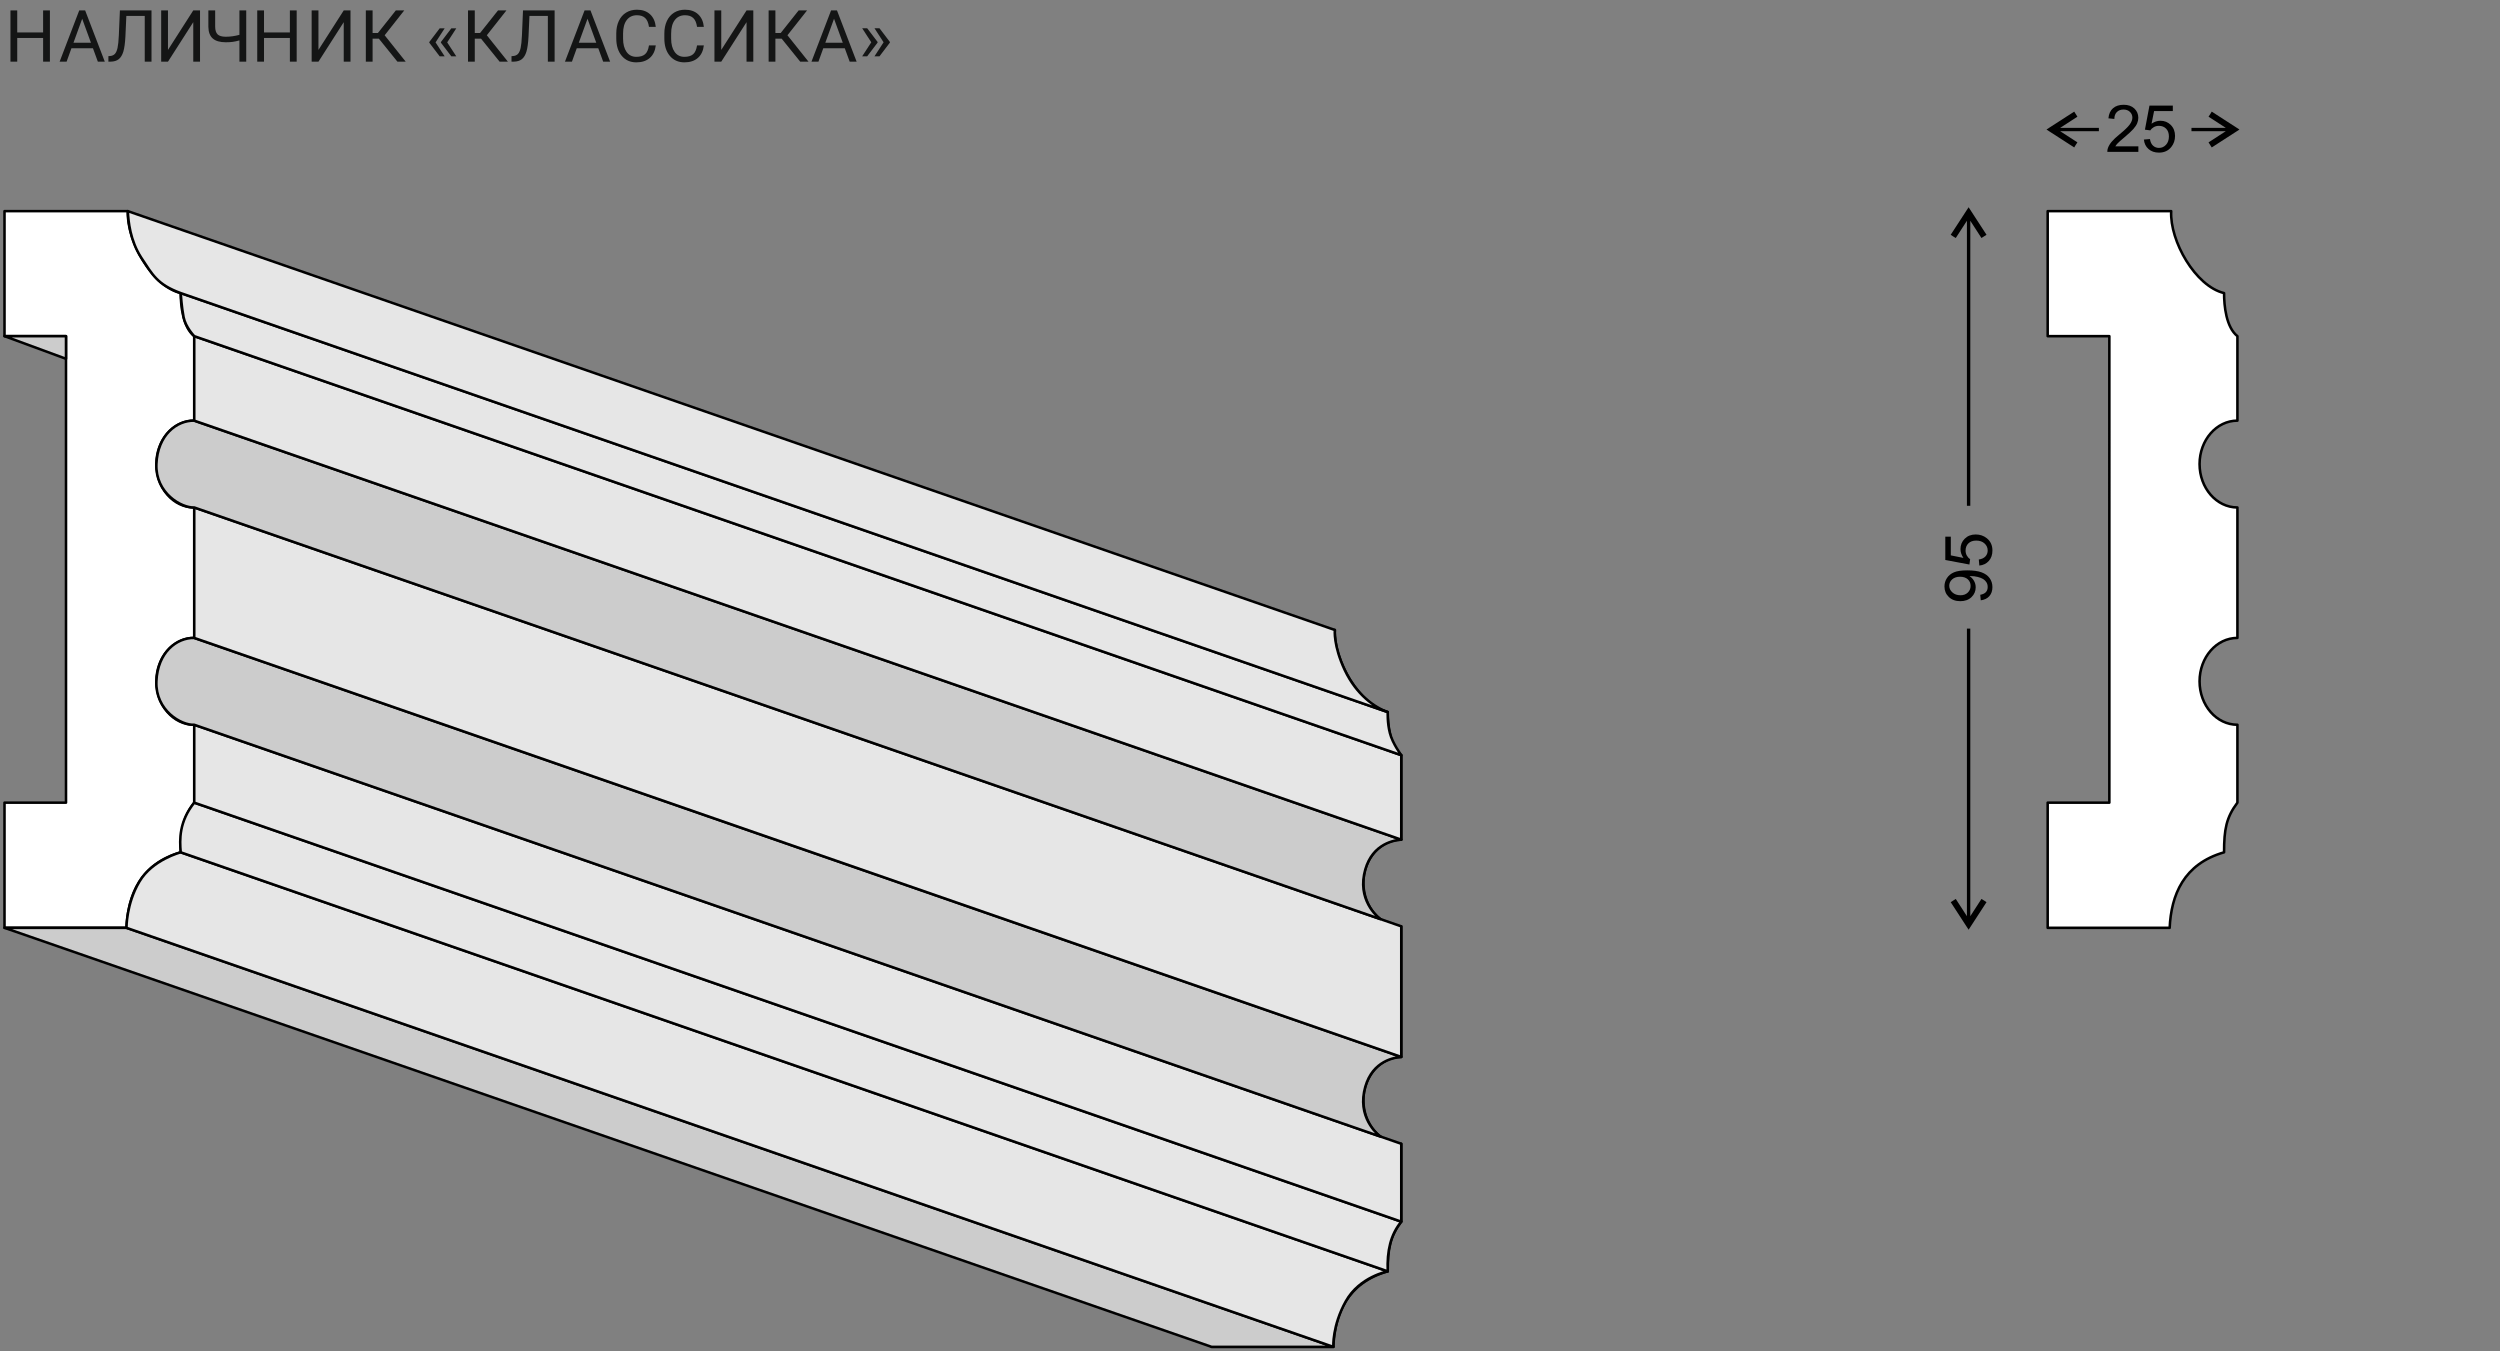 <?xml version="1.0" encoding="utf-8"?>
<!-- Generator: Adobe Illustrator 16.2.0, SVG Export Plug-In . SVG Version: 6.00 Build 0)  -->
<!DOCTYPE svg PUBLIC "-//W3C//DTD SVG 1.1//EN" "http://www.w3.org/Graphics/SVG/1.1/DTD/svg11.dtd">
<svg version="1.1" id="Layer_1" xmlns="http://www.w3.org/2000/svg" xmlns:xlink="http://www.w3.org/1999/xlink" x="0px" y="0px"
	 width="555px" height="300px" viewBox="0 0 555 300" enable-background="new 0 0 555 300" xml:space="preserve">
<rect x="0" y="0" width="555" height="300" fill="#808080" stroke="none"/>
<rect fill="none" width="555" height="300"/>
<g>
	<g>
		<path fill="#141515" d="M11.08,13.688h-1.51V8.43H3.825v5.258H2.323V2.313h1.502v4.891h5.744V2.313h1.51V13.688z"/>
		<path fill="#141515" d="M20.632,10.711h-4.773l-1.072,2.977h-1.549l4.351-11.375h1.314l4.359,11.375H21.72L20.632,10.711z
			 M16.313,9.484h3.874l-1.941-5.32L16.313,9.484z"/>
		<path fill="#141515" d="M33.636,2.313v11.375h-1.502V3.539h-4.085L27.845,8.05c-0.078,1.512-0.233,2.648-0.465,3.409
			c-0.232,0.761-0.573,1.32-1.021,1.677s-1.048,0.541-1.8,0.551h-0.493v-1.227l0.313-0.016c0.485-0.036,0.858-0.194,1.119-0.473
			c0.261-0.278,0.459-0.723,0.595-1.332s0.232-1.547,0.29-2.813l0.235-5.516H33.636z"/>
		<path fill="#141515" d="M42.902,2.313h1.503v11.375h-1.503V4.922l-5.611,8.766h-1.51V2.313h1.51v8.766L42.902,2.313z"/>
		<path fill="#141515" d="M54.663,2.313v11.375h-1.51V8.969c-0.548,0.156-1.046,0.265-1.495,0.324c-0.449,0.06-0.96,0.09-1.534,0.09
			c-1.299,0-2.264-0.281-2.896-0.843s-0.955-1.423-0.97-2.583V2.313h1.51v3.609c0.005,0.792,0.187,1.362,0.544,1.711
			c0.357,0.349,0.961,0.523,1.812,0.523c0.991,0,2.001-0.141,3.029-0.422V2.313H54.663z"/>
		<path fill="#141515" d="M65.863,13.688h-1.51V8.43h-5.744v5.258h-1.502V2.313h1.502v4.891h5.744V2.313h1.51V13.688z"/>
		<path fill="#141515" d="M76.308,2.313h1.503v11.375h-1.503V4.922l-5.611,8.766h-1.51V2.313h1.51v8.766L76.308,2.313z"/>
		<path fill="#141515" d="M84.101,8.578h-1.385v5.109h-1.502V2.313h1.502v5.016h1.174l3.983-5.016h1.87l-4.351,5.516l4.672,5.859
			h-1.839L84.101,8.578z"/>
		<path fill="#141515" d="M96.695,9.406l2.019,3.102H97.61l-2.309-3.031V9.328l2.309-3.039h1.104L96.695,9.406z M99.277,9.406
			l2.019,3.102h-1.103l-2.309-3.031V9.328l2.309-3.039h1.103L99.277,9.406z"/>
		<path fill="#141515" d="M106.785,8.578H105.4v5.109h-1.502V2.313h1.502v5.016h1.174l3.983-5.016h1.87l-4.351,5.516l4.672,5.859
			h-1.839L106.785,8.578z"/>
		<path fill="#141515" d="M123.126,2.313v11.375h-1.502V3.539h-4.085l-0.204,4.511c-0.078,1.512-0.233,2.648-0.465,3.409
			c-0.232,0.761-0.573,1.32-1.021,1.677s-1.048,0.541-1.8,0.551h-0.493v-1.227l0.313-0.016c0.485-0.036,0.858-0.194,1.119-0.473
			c0.261-0.278,0.459-0.723,0.595-1.332s0.232-1.547,0.29-2.813l0.235-5.516H123.126z"/>
		<path fill="#141515" d="M132.815,10.711h-4.773l-1.072,2.977h-1.549l4.351-11.375h1.314l4.359,11.375h-1.542L132.815,10.711z
			 M128.495,9.484h3.874l-1.941-5.32L128.495,9.484z"/>
		<path fill="#141515" d="M145.584,10.078c-0.141,1.203-0.586,2.132-1.334,2.785c-0.749,0.654-1.744,0.98-2.985,0.98
			c-1.346,0-2.425-0.481-3.236-1.445c-0.811-0.963-1.217-2.252-1.217-3.867V7.438c0-1.057,0.189-1.987,0.567-2.789
			c0.378-0.802,0.915-1.418,1.608-1.848s1.497-0.645,2.41-0.645c1.21,0,2.181,0.337,2.911,1.012c0.73,0.675,1.156,1.608,1.276,2.801
			h-1.511c-0.13-0.909-0.414-1.567-0.849-1.975c-0.436-0.408-1.044-0.611-1.827-0.611c-0.96,0-1.712,0.354-2.258,1.063
			c-0.545,0.709-0.818,1.718-0.818,3.026v1.103c0,1.235,0.258,2.218,0.775,2.948c0.517,0.73,1.239,1.095,2.168,1.095
			c0.834,0,1.475-0.188,1.921-0.566c0.446-0.377,0.742-1.035,0.888-1.973H145.584z"/>
		<path fill="#141515" d="M156.256,10.078c-0.141,1.203-0.586,2.132-1.334,2.785c-0.749,0.654-1.744,0.98-2.985,0.98
			c-1.346,0-2.425-0.481-3.236-1.445c-0.811-0.963-1.217-2.252-1.217-3.867V7.438c0-1.057,0.189-1.987,0.567-2.789
			c0.378-0.802,0.915-1.418,1.608-1.848s1.497-0.645,2.41-0.645c1.21,0,2.181,0.337,2.911,1.012c0.73,0.675,1.156,1.608,1.276,2.801
			h-1.511c-0.13-0.909-0.414-1.567-0.849-1.975c-0.436-0.408-1.044-0.611-1.827-0.611c-0.96,0-1.712,0.354-2.258,1.063
			c-0.545,0.709-0.818,1.718-0.818,3.026v1.103c0,1.235,0.258,2.218,0.775,2.948c0.517,0.73,1.239,1.095,2.168,1.095
			c0.834,0,1.475-0.188,1.921-0.566c0.446-0.377,0.742-1.035,0.888-1.973H156.256z"/>
		<path fill="#141515" d="M165.73,2.313h1.503v11.375h-1.503V4.922l-5.611,8.766h-1.51V2.313h1.51v8.766L165.73,2.313z"/>
		<path fill="#141515" d="M173.523,8.578h-1.385v5.109h-1.502V2.313h1.502v5.016h1.174l3.983-5.016h1.87l-4.351,5.516l4.672,5.859
			h-1.839L173.523,8.578z"/>
		<path fill="#141515" d="M187.54,10.711h-4.773l-1.072,2.977h-1.549l4.351-11.375h1.314l4.359,11.375h-1.542L187.54,10.711z
			 M183.22,9.484h3.874l-1.941-5.32L183.22,9.484z"/>
		<path fill="#141515" d="M192.515,6.273l2.309,3.039v0.148l-2.309,3.039h-1.111l2.019-3.109l-2.019-3.117H192.515z M195.246,6.273
			l2.309,3.039v0.148l-2.309,3.039h-1.111l2.019-3.109l-2.019-3.117H195.246z"/>
	</g>
	
		<path fill-rule="evenodd" clip-rule="evenodd" fill="#FFFFFF" stroke="#000000" stroke-width="0.567" stroke-linecap="round" stroke-linejoin="round" stroke-miterlimit="10" d="
		M1,46.873h27.38c-0.299,6.639,5.439,16.69,11.74,18.192c0,2.812,0.488,7.574,3.001,9.563v18.753c-4.651,0-8.402,4.313-8.402,9.64
		s3.75,9.639,8.402,9.639v28.957c-4.651,0-8.402,4.313-8.402,9.64s3.75,9.641,8.402,9.641v17.29
		c-2.475,3.301-3.001,5.926-3.001,11.027c-8.964,2.588-11.702,9.49-12.039,16.766H1v-27.793h13.653V74.628H1V46.873z"/>
	
		<path fill-rule="evenodd" clip-rule="evenodd" fill="#FFFFFF" stroke="#000000" stroke-width="0.567" stroke-linecap="round" stroke-linejoin="round" stroke-miterlimit="10" d="
		M268.957,139.854h27.381c-0.3,6.677,5.438,16.729,11.739,18.229c0,2.813,0.489,7.538,3.001,9.563v18.754
		c-4.65,0-8.402,4.313-8.402,9.603c0,5.327,3.752,9.64,8.402,9.64v28.993c-4.65,0-8.402,4.314-8.402,9.64
		c0,5.327,3.752,9.64,8.402,9.64v17.29c-2.475,3.302-3.001,5.928-3.001,11.028c-9,2.588-11.739,9.452-12.076,16.766h-27.044v-27.794
		h13.654V167.647h-13.654V139.854z"/>
	
		<polygon fill-rule="evenodd" clip-rule="evenodd" fill="#CCCCCC" stroke="#000000" stroke-width="0.567" stroke-linecap="round" stroke-linejoin="round" stroke-miterlimit="10" points="
		1,205.98 268.957,299 296.001,299 28.082,205.98 	"/>
	
		<path fill-rule="evenodd" clip-rule="evenodd" fill="#E6E6E6" stroke="#000000" stroke-width="0.567" stroke-linecap="round" stroke-linejoin="round" stroke-miterlimit="10" d="
		M28.082,205.98c0,0-0.076-5.326,2.85-10.239c2.888-4.914,9.189-6.526,9.189-6.526l267.957,93.02c0,0-6.264,1.2-9.302,6.64
		c-3.038,5.438-2.774,10.126-2.774,10.126L28.082,205.98z"/>
	
		<path fill-rule="evenodd" clip-rule="evenodd" fill="#E6E6E6" stroke="#000000" stroke-width="0.567" stroke-linecap="round" stroke-linejoin="round" stroke-miterlimit="10" d="
		M40.121,189.215c-0.263-2.813-0.375-6.826,3.001-11.027l267.957,93.019c-2.362,2.89-3.188,6.452-3.001,11.028L40.121,189.215z"/>
	
		<polygon fill-rule="evenodd" clip-rule="evenodd" fill="#E6E6E6" stroke="#000000" stroke-width="0.567" stroke-linecap="round" stroke-linejoin="round" stroke-miterlimit="10" points="
		43.122,178.188 311.078,271.206 311.078,253.916 43.122,160.897 	"/>
	
		<path fill-rule="evenodd" clip-rule="evenodd" fill="#CCCCCC" stroke="#000000" stroke-width="0.567" stroke-linecap="round" stroke-linejoin="round" stroke-miterlimit="10" d="
		M43.122,141.617c-3.863-0.074-8.14,3.15-8.402,9.64c-0.262,6.488,5.588,9.826,8.402,9.641l263.306,91.405
		c0,0-4.838-3.487-3.602-9.901c1.238-6.414,6.002-7.577,8.252-7.765C221.734,203.655,132.428,172.636,43.122,141.617L43.122,141.617
		z"/>
	
		<polygon fill-rule="evenodd" clip-rule="evenodd" fill="#E6E6E6" stroke="#000000" stroke-width="0.567" stroke-linecap="round" stroke-linejoin="round" stroke-miterlimit="10" points="
		43.122,141.617 311.078,234.637 311.078,205.644 43.122,112.66 	"/>
	
		<path fill-rule="evenodd" clip-rule="evenodd" fill="#CCCCCC" stroke="#000000" stroke-width="0.567" stroke-linecap="round" stroke-linejoin="round" stroke-miterlimit="10" d="
		M43.122,93.381c-3.863-0.075-8.14,3.151-8.402,9.64c-0.262,6.452,5.588,9.789,8.402,9.639l263.306,91.371
		c0,0-4.838-3.488-3.602-9.866c1.238-6.412,6.002-7.576,8.252-7.764C221.734,155.383,132.428,124.363,43.122,93.381L43.122,93.381z"
		/>
	
		<polygon fill-rule="evenodd" clip-rule="evenodd" fill="#E6E6E6" stroke="#000000" stroke-width="0.567" stroke-linecap="round" stroke-linejoin="round" stroke-miterlimit="10" points="
		43.122,93.381 311.078,186.401 311.078,167.647 43.122,74.628 	"/>
	
		<path fill-rule="evenodd" clip-rule="evenodd" fill="#E6E6E6" stroke="#000000" stroke-width="0.567" stroke-linecap="round" stroke-linejoin="round" stroke-miterlimit="10" d="
		M40.121,65.064c0,0,0.188,3.15,0.638,5.363c0.45,2.25,2.363,4.201,2.363,4.201l267.957,93.02c0,0-1.95-2.625-2.512-4.876
		c-0.602-2.251-0.489-4.688-0.489-4.688L40.121,65.064z"/>
	
		<path fill-rule="evenodd" clip-rule="evenodd" fill="#E6E6E6" stroke="#000000" stroke-width="0.567" stroke-linecap="round" stroke-linejoin="round" stroke-miterlimit="10" d="
		M28.38,46.873c0.113,2.288,0.488,6.489,2.963,10.314c2.514,3.789,3.526,5.964,8.777,7.878l267.957,93.02
		c-2.85-1.014-6.938-3.827-9.526-9.303c-2.589-5.514-2.213-8.927-2.213-8.927L28.38,46.873z"/>
	
		<polygon fill-rule="evenodd" clip-rule="evenodd" fill="#CCCCCC" stroke="#000000" stroke-width="0.567" stroke-linecap="round" stroke-linejoin="round" stroke-miterlimit="10" points="
		1,74.628 14.653,79.653 14.653,74.628 	"/>
	<g>
		<path d="M474.717,32.48v1.228h-6.891c-0.01-0.308,0.041-0.604,0.148-0.887c0.176-0.469,0.457-0.93,0.844-1.384
			c0.387-0.455,0.943-0.98,1.674-1.576c1.133-0.928,1.898-1.662,2.297-2.204s0.598-1.054,0.598-1.537
			c0-0.506-0.182-0.934-0.543-1.281c-0.363-0.348-0.836-0.522-1.42-0.522c-0.615,0-1.109,0.185-1.479,0.554s-0.557,0.88-0.563,1.534
			l-1.314-0.135c0.09-0.979,0.428-1.726,1.016-2.24c0.588-0.513,1.377-0.77,2.369-0.77c1,0,1.791,0.277,2.375,0.831
			c0.582,0.554,0.875,1.24,0.875,2.059c0,0.417-0.086,0.826-0.256,1.228c-0.172,0.402-0.455,0.826-0.85,1.271
			c-0.396,0.445-1.055,1.055-1.975,1.832c-0.768,0.644-1.26,1.08-1.479,1.31s-0.398,0.46-0.541,0.692H474.717z"/>
		<path d="M475.943,30.982l1.344-0.114c0.1,0.653,0.332,1.145,0.693,1.473c0.363,0.329,0.801,0.494,1.313,0.494
			c0.617,0,1.139-0.232,1.564-0.696s0.641-1.079,0.641-1.846c0-0.729-0.205-1.304-0.615-1.725s-0.947-0.632-1.611-0.632
			c-0.412,0-0.785,0.093-1.115,0.28c-0.332,0.187-0.594,0.43-0.783,0.728l-1.201-0.156l1.01-5.346h5.184v1.221h-4.16l-0.563,2.797
			c0.627-0.436,1.283-0.653,1.971-0.653c0.91,0,1.678,0.315,2.305,0.944c0.625,0.629,0.938,1.439,0.938,2.428
			c0,0.942-0.275,1.756-0.824,2.442c-0.668,0.842-1.582,1.263-2.738,1.263c-0.947,0-1.723-0.265-2.322-0.795
			C476.371,32.561,476.029,31.858,475.943,30.982z"/>
	</g>
	<polygon points="455.185,28.193 460.475,24.78 461.187,25.905 457.36,28.381 465.95,28.381 465.95,29.13 457.36,29.13 
		461.187,31.606 460.811,32.169 460.475,32.731 455.185,29.318 454.323,28.756 	"/>
	<polygon points="496.295,29.318 491.006,32.731 490.294,31.606 494.118,29.13 486.505,29.13 486.505,28.381 494.118,28.381 
		490.294,25.905 490.669,25.342 491.006,24.78 496.295,28.193 497.156,28.756 	"/>
	<g>
		<path d="M439.73,133.27l-0.115-1.229c0.578-0.104,0.998-0.303,1.26-0.596c0.26-0.294,0.391-0.67,0.391-1.129
			c0-0.393-0.09-0.737-0.27-1.033c-0.182-0.296-0.422-0.538-0.723-0.728s-0.707-0.348-1.219-0.476
			c-0.514-0.128-1.033-0.191-1.564-0.191c-0.057,0-0.143,0.002-0.256,0.007c0.406,0.256,0.738,0.604,0.99,1.047
			c0.254,0.442,0.381,0.922,0.381,1.438c0,0.861-0.313,1.591-0.938,2.187c-0.627,0.597-1.451,0.895-2.475,0.895
			c-1.059,0-1.908-0.312-2.553-0.934s-0.969-1.402-0.969-2.339c0-0.677,0.184-1.296,0.549-1.856s0.885-0.986,1.561-1.278
			c0.676-0.291,1.652-0.437,2.934-0.437c1.332,0,2.393,0.145,3.182,0.434s1.391,0.718,1.803,1.288s0.619,1.239,0.619,2.006
			c0,0.813-0.227,1.479-0.68,1.995C441.186,132.855,440.549,133.165,439.73,133.27z M435.129,128.037
			c-0.734,0-1.318,0.195-1.75,0.586s-0.646,0.86-0.646,1.409c0,0.568,0.232,1.063,0.697,1.483c0.465,0.422,1.066,0.632,1.805,0.632
			c0.664,0,1.203-0.199,1.619-0.6c0.414-0.399,0.621-0.894,0.621-1.48c0-0.591-0.207-1.077-0.621-1.459
			C436.438,128.228,435.863,128.037,435.129,128.037z"/>
	</g>
	<g>
		<path d="M439.41,125.555l-0.115-1.342c0.654-0.1,1.146-0.33,1.477-0.692c0.33-0.361,0.494-0.798,0.494-1.31
			c0-0.615-0.232-1.136-0.697-1.562s-1.08-0.639-1.848-0.639c-0.73,0-1.307,0.204-1.729,0.614c-0.422,0.409-0.633,0.945-0.633,1.607
			c0,0.412,0.094,0.783,0.281,1.114c0.186,0.332,0.43,0.592,0.729,0.781l-0.156,1.199l-5.355-1.008v-5.175h1.223v4.152l2.803,0.562
			c-0.436-0.625-0.654-1.28-0.654-1.967c0-0.908,0.314-1.675,0.945-2.3s1.441-0.938,2.432-0.938c0.943,0,1.76,0.274,2.447,0.824
			c0.844,0.667,1.266,1.578,1.266,2.732c0,0.947-0.266,1.72-0.797,2.318S440.287,125.47,439.41,125.555z"/>
	</g>
	<polygon points="436.469,205.531 433.056,200.279 434.181,199.567 436.656,203.394 436.656,139.553 437.407,139.553 
		437.407,203.394 439.883,199.567 440.444,199.905 441.007,200.279 437.594,205.531 437.032,206.394 	"/>
	<polygon points="437.594,46.873 441.007,52.124 439.883,52.836 437.407,49.01 437.407,112.286 436.656,112.286 436.656,49.01 
		434.181,52.836 433.618,52.499 433.056,52.124 436.469,46.873 437.032,46.009 	"/>
	
		<path fill="#FFFFFF" stroke="#000000" stroke-width="0.567" stroke-linecap="round" stroke-linejoin="round" stroke-miterlimit="10" d="
		M454.585,46.873h27.42c-0.339,6.639,5.399,16.69,11.738,18.192c0,2.812,0.45,7.574,2.964,9.563v18.753
		c-4.651,0-8.402,4.313-8.402,9.64s3.751,9.639,8.402,9.639v28.957c-4.651,0-8.402,4.313-8.402,9.64s3.751,9.641,8.402,9.641v17.29
		c-2.476,3.301-2.964,5.926-2.964,11.027c-9.001,2.588-11.738,9.49-12.077,16.766h-27.081v-27.793h13.691V74.628h-13.691V46.873z"/>
</g>
</svg>
